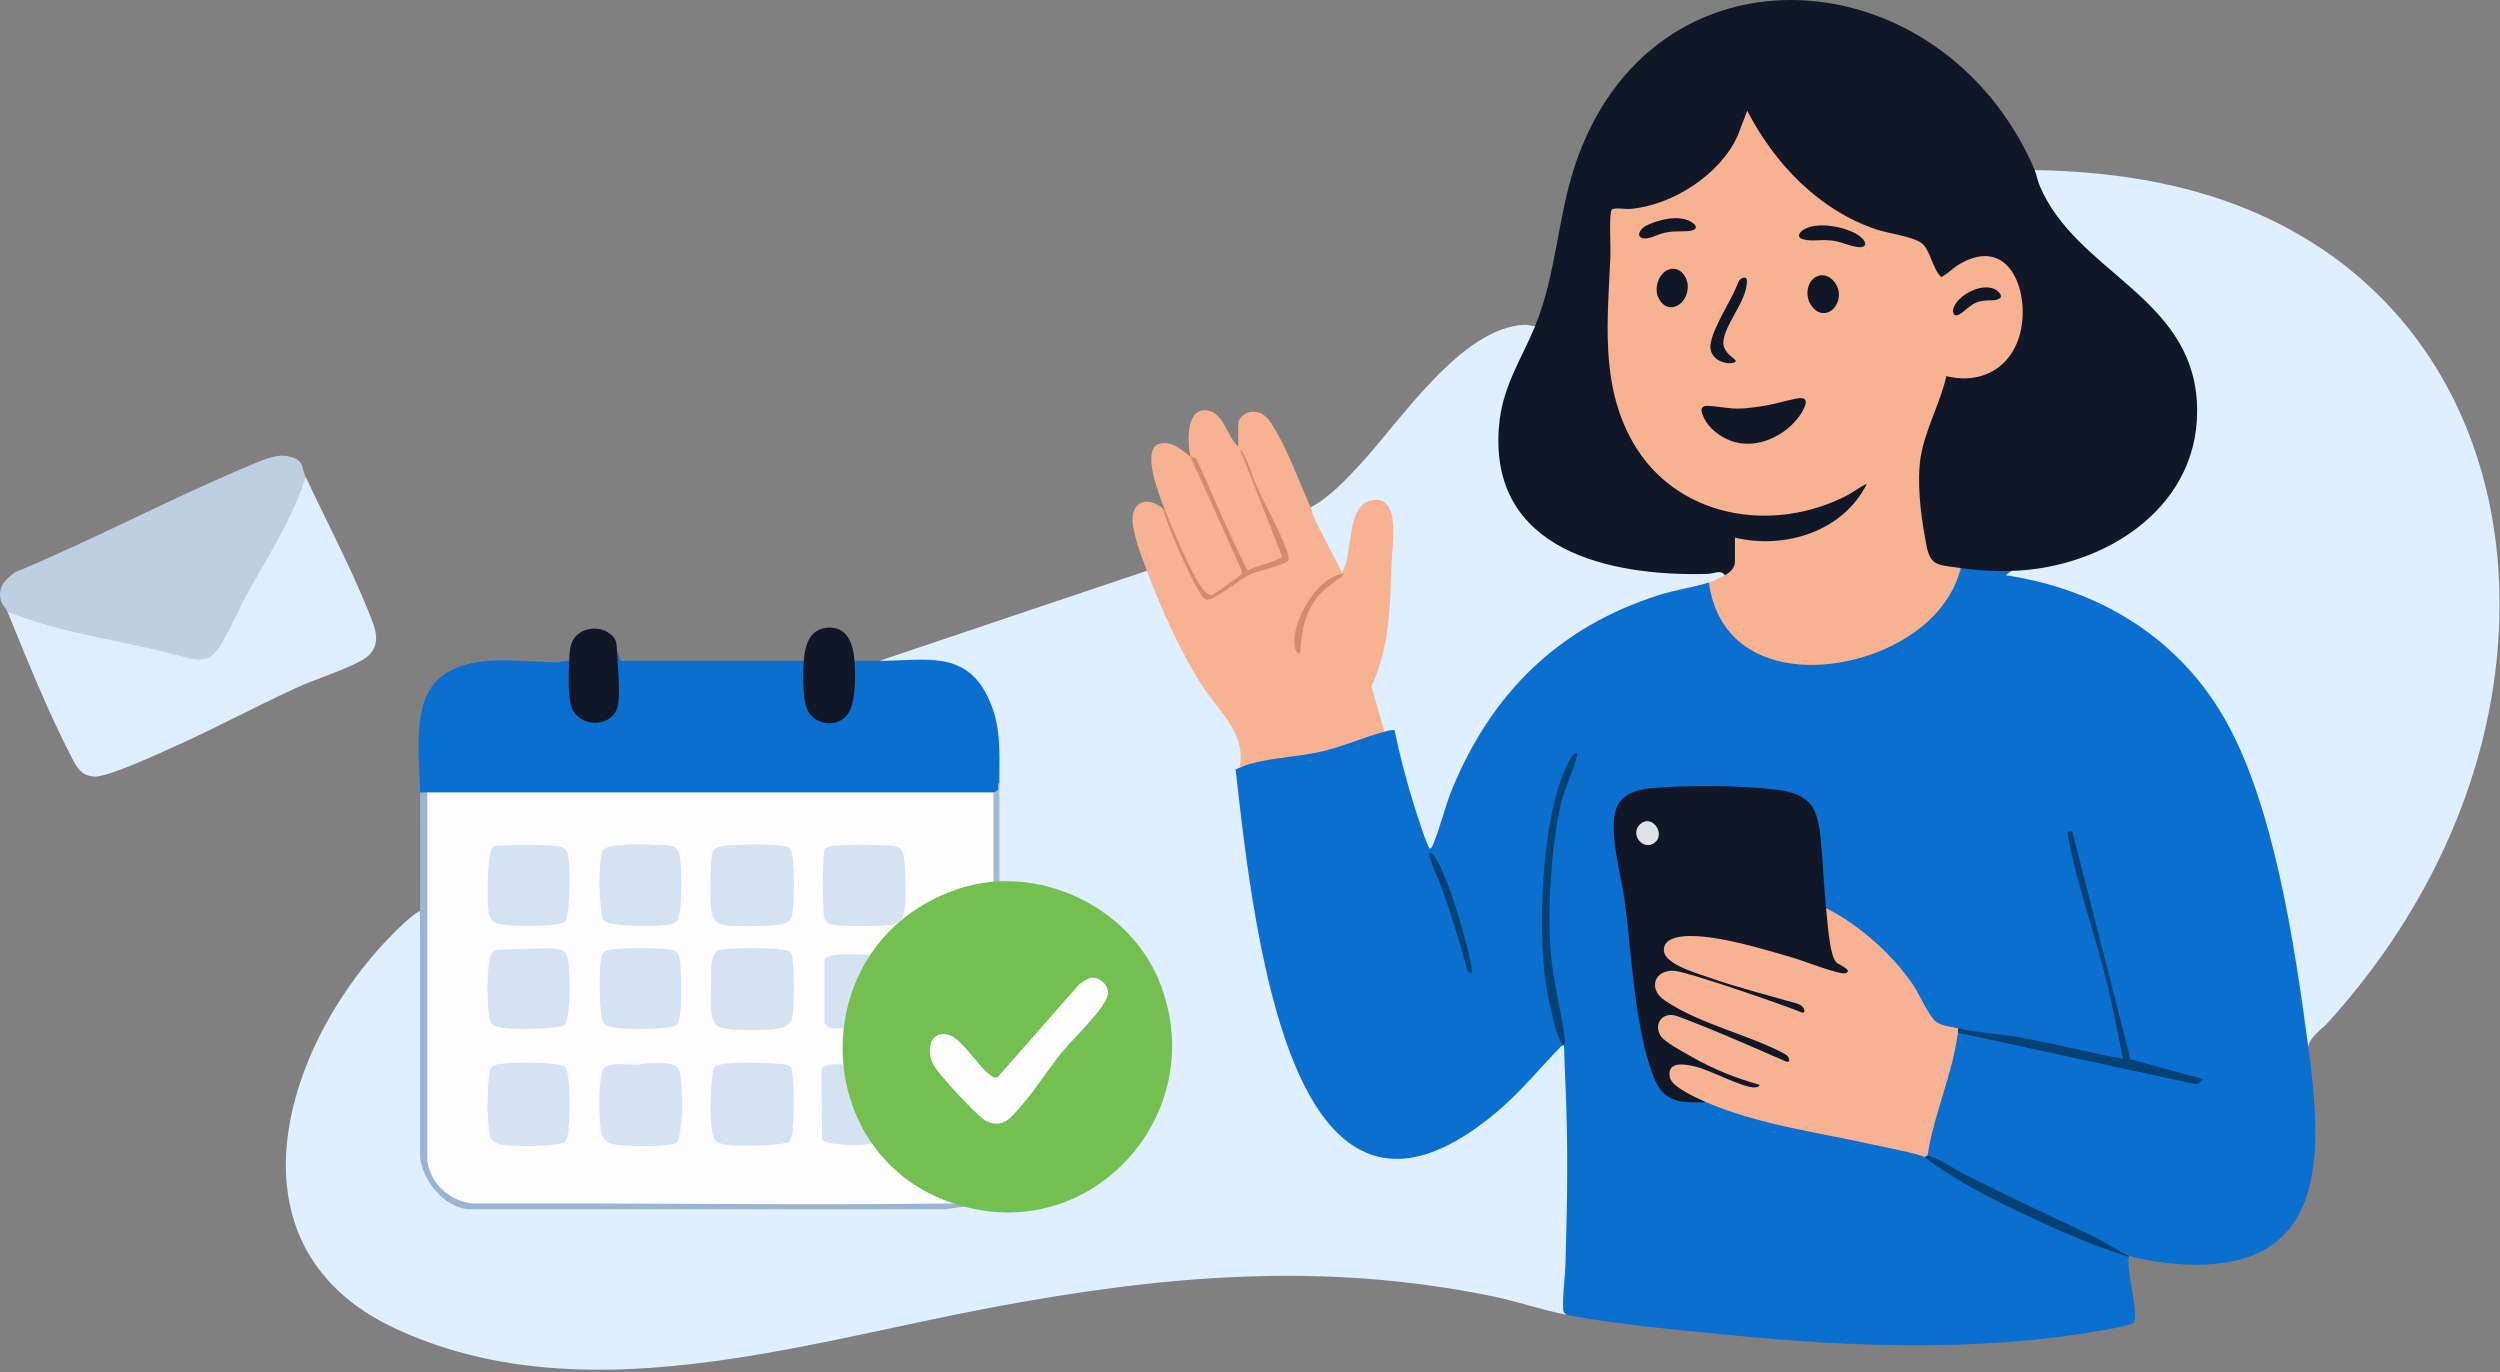 <svg width="399" height="219" viewBox="0 0 399 219" fill="none" xmlns="http://www.w3.org/2000/svg">
<rect x="0" y="0" width="399" height="219" fill="#808080" stroke="none"/>
<g clip-path="url(#clip0_10477_40444)">
<path d="M321.037 91.12C321.087 91.35 321.217 91.51 321.447 91.56C327.077 92.85 331.637 93.94 336.837 96.65C355.337 106.26 360.927 123.66 364.957 142.83C366.517 150.26 367.597 157.79 368.627 165.29L368.407 167.12C370.797 184.9 371.437 203.21 347.957 201.77C346.107 201.66 341.347 201.05 339.747 200.39C329.227 195.92 317.937 190.23 307.757 184.79L307.617 184.45C307.287 183.29 307.387 182.05 307.897 180.72C309.417 175.79 310.747 170.81 311.867 165.78L312.477 164.81C312.497 164.65 312.527 164.53 312.587 164.52C313.197 164.41 313.677 164.96 312.947 164.52C312.777 164.42 312.627 164.27 312.487 164.11C312.077 164.79 310.157 164.18 309.487 163.86C308.457 163.37 307.927 162.71 307.367 161.74C304.107 155.01 298.647 149.44 292.007 145.75L291.457 144.94C291.167 144.52 290.967 144.07 290.857 143.57L290.177 134.33C289.787 130.24 289.187 127.35 284.547 126.66C277.737 125.65 270.417 125.81 263.547 126.26C257.987 126.63 257.687 129.91 258.207 134.73C259.517 141.77 260.537 148.88 261.137 156.15C261.607 161.31 262.637 166.23 264.137 171.15C265.077 174.23 267.117 175.63 270.307 175.49L272.267 175.9C274.377 176.24 276.477 176.83 278.577 177.68C287.627 179.84 296.567 181.82 305.397 183.63C306.477 183.73 307.067 184.08 307.167 184.68C307.647 184.7 308.057 184.88 308.447 185.12C317.337 190.64 326.287 195.34 336.197 198.95L339.747 200.62C339.277 202.45 341.517 210.09 340.447 211.14C340.007 211.57 336.277 212.18 335.407 212.34C316.167 215.75 295.697 215 276.307 213.1C268.017 212.29 258.177 211.4 250.077 209.87C249.307 209.7 248.947 209.32 249.017 208.73C249.767 195.43 249.897 181.69 249.187 168.2L248.867 167.97C244.117 173.23 239.467 178.33 233.387 182.06C213.407 194.28 204.897 170.73 201.647 155.15C199.547 145.07 197.717 134.45 196.857 124.06C196.747 122.75 196.927 121.72 197.837 122.55C198.277 121.8 199.097 121.36 200.287 121.25C207.047 120.47 213.637 118.91 220.047 116.55L220.947 116.77C220.707 115.95 222.737 115.93 222.867 116.31C224.267 122.74 226.067 128.83 228.267 134.59C230.117 128.97 231.887 123.66 234.877 118.41C242.907 104.29 255.987 95.63 271.827 92.76L272.717 92.98L273.287 93.66C277.037 113.04 307.477 106.7 312.287 91.26L312.927 90.67C313.267 90.5 313.627 90.36 314.007 90.35C315.587 90.33 318.407 90.49 319.977 90.69C320.357 90.74 320.697 90.92 321.017 91.13L321.037 91.12Z" fill="#0B6FD0"/>
<path d="M183.059 91.12L183.529 91.5C186.929 99.57 190.569 107.76 196.159 114.46C197.009 115.71 197.799 117.04 198.179 118.52C198.489 119.73 198.889 121.74 197.849 122.53C197.639 122.63 197.409 122.69 197.199 122.79C198.239 132.03 199.329 141.38 201.149 150.52C205.259 171.12 214.099 198.41 238.989 177.39C242.739 174.22 245.579 170.67 248.929 167.23C249.149 167 249.229 166.79 249.619 166.88C249.679 168.99 249.759 171.12 249.849 173.23C250.289 182.65 250.139 192.22 249.849 201.66C249.779 204.06 249.359 206.64 249.489 209.06C249.509 209.48 249.759 209.64 250.069 209.85C246.269 209.13 242.229 207.72 238.329 206.91C210.839 201.23 185.079 203.61 157.809 208.76C127.449 214.5 92.579 225.89 62.939 211.96C34.019 198.37 46.099 164.24 64.589 147.23C65.259 146.62 66.209 145.78 67.019 145.39C67.499 158.5 67.649 171.62 67.479 184.75C68.099 188.47 70.899 192.04 74.779 192.53C100.109 192.57 125.439 192.57 150.769 192.53C151.929 192.32 153.059 192.32 154.139 192.52L155.009 192.28C166.569 195.21 179.579 188.63 184.569 177.9C192.319 161.22 178.959 140.09 160.269 141.39L159.449 141C158.809 135.62 158.819 130.21 159.449 124.83L158.989 124.15C159.609 115.92 157.729 105.18 147.409 105.71L141.039 105.88L140.499 105.42L183.019 91.1L183.059 91.12Z" fill="#DFEFFE"/>
<path d="M368.409 167.12C366.259 151.1 362.929 128 354.729 114.15C347.199 101.42 334.649 93.98 320.109 91.81L321.029 91.12L321.809 90.63C346.289 90.04 361.329 63.56 340.079 46.52L332.879 40.19C329.489 37.12 326.779 33.71 324.979 29.5C324.719 28.89 324.229 27.58 324.729 27.14C336.439 27.35 348.249 29.03 359.089 33.57C390.489 46.73 403.179 78.43 397.689 111.05C394.389 130.67 384.769 148.6 371.529 163.21C370.479 164.37 368.519 165.57 368.409 167.13V167.12Z" fill="#DFEFFE"/>
<path d="M324.731 27.13C325.051 27.88 325.201 28.87 325.541 29.67C331.331 43.34 349.531 47.26 350.611 63.98C351.691 80.67 336.121 90.67 321.031 91.12C318.241 91.2 315.691 91.07 312.941 90.66C312.281 91.35 310.071 90.81 309.141 90.45C307.701 89.9 307.321 88.62 307.011 87.25C305.681 81.41 305.061 74.54 307.141 68.77C308.261 65.76 309.351 62.75 310.401 59.72C318.051 61.15 322.931 56.18 322.301 48.61C321.651 40.83 316.131 39.15 310.471 44.37C309.561 44.99 309.011 44.08 308.611 43.35L307.081 40C306.591 39.01 305.531 38.66 304.521 38.35C293.281 36.5 284.281 28.76 278.911 18.79C276.331 27.75 266.851 34.3 257.571 33.74C257.231 41.62 257.131 49.62 257.261 57.72C259.451 79.81 279.401 88.07 297.451 76.91C298.061 76.99 298.281 77.12 298.171 77.74C298.071 78.3 296.961 79.71 296.521 80.26C292.111 85.82 284.261 87.75 277.491 86.39L276.891 85.78L277.351 85.98C277.461 86.22 277.561 89.57 276.891 89.59C278.051 90.05 276.061 92.6 275.271 91.78C262.001 92.98 241.431 90.35 238.941 73.99C237.711 65.87 240.771 59.59 244.271 52.56L244.991 52.05C248.331 44.03 248.581 34.84 251.301 26.59C263.551 -10.68 309.971 -7.16 324.731 27.1V27.13Z" fill="#101828"/>
<path d="M98.467 103.83L99.067 105.46H128.287L128.727 105.76C128.447 108.84 128.207 116.28 133.277 114.87C134.817 114.44 135.377 113.24 135.687 111.77C136.087 109.82 136.037 107.77 135.947 105.8L136.387 105.46H140.547C147.617 105.46 153.977 103.72 157.617 111.15C159.887 115.78 159.487 119.97 159.497 124.87C159.467 126.5 159.157 127.04 158.577 126.49L158.357 126.95H68.497L68.207 126.49C68.187 127.18 67.177 127.13 67.047 126.49C67.017 120.96 65.507 112.08 70.277 108.12C75.047 104.16 83.007 105.64 88.657 105.72C89.407 105.73 90.097 105.39 90.857 105.47L91.307 105.78V110.43C91.137 116.71 99.407 116.35 98.337 109.9L98.047 104.23L98.487 103.85L98.467 103.83Z" fill="#0B6FD0"/>
<path d="M244.999 52.08C242.699 57.59 239.729 61.77 239.229 68.14C237.659 87.88 256.969 92.06 272.629 91.59C273.449 91.57 274.749 90.86 275.279 91.81C275.279 92.61 273.309 93.53 272.739 92.97C270.219 93.77 267.349 94.14 264.709 94.99C248.739 100.08 238.049 110.63 231.729 126.01C230.589 128.8 229.889 131.98 228.779 134.62C228.649 134.94 228.549 135.26 228.249 135.47C227.849 135.47 225.789 128.88 225.529 128.03C224.369 124.26 223.359 120.41 222.579 116.54C222.019 116.47 221.489 116.62 220.969 116.77C220.789 116.8 220.509 116.82 220.469 116.7C220.179 115.85 218.359 109.81 218.459 109.45C220.559 105.03 221.019 100.4 221.419 95.61C221.679 92.47 221.909 88.63 221.919 85.5C221.929 82.37 221.359 78.22 217.419 81.29C216.329 83.59 215.699 86.11 215.539 88.83C215.369 89.93 214.679 92.72 213.469 90.98C212.589 89.72 208.909 82.59 208.859 81.38L209.189 80.96C212.109 79.44 214.789 76.58 217.049 74.15C223.449 67.27 233.189 52.28 243.289 51.84C243.909 51.81 244.419 52.02 245.009 52.08H244.999Z" fill="#DFEFFE"/>
<path d="M189.993 72.87C189.513 70.71 189.203 64.81 192.823 65.53C195.363 66.03 195.923 69.83 197.613 71.26V67.68C197.613 66.74 198.653 65.86 199.603 65.74C201.953 65.45 202.893 67.5 203.893 69.26C205.923 72.81 207.453 77.19 209.173 80.97C209.393 81.45 209.443 81.96 209.663 82.44C211.043 85.46 212.723 88.36 214.143 91.36C216.033 88.75 214.753 80.96 218.643 79.92C223.683 78.58 222.193 86.95 222.103 89.62C221.883 96.43 221.823 103.21 218.883 109.51L220.953 116.77C217.183 117.8 214.033 119.34 209.903 120.16C206.393 120.86 200.943 121.09 197.843 122.54C198.913 117.1 194.723 113.78 192.063 109.72C188.533 104.35 185.293 97.16 183.053 91.12C182.233 88.92 180.453 84.49 180.793 82.28C181.223 79.49 183.823 79.6 185.593 81.18C187.253 85.49 189.183 89.7 191.403 93.82C191.613 94.16 192.243 95.09 192.553 95.24C193.413 95.68 198.183 92.24 198.933 91.44C196.023 85.52 193.253 79.52 190.623 73.45L189.983 72.86L189.993 72.87Z" fill="#F7B292"/>
<path d="M1.18 97.59C2.92 97.75 4.65 98.2 6.38 98.93C14.43 100.89 22.5 102.82 30.58 104.7C33.33 105.3 34.27 103.77 35.52 101.51C39.13 94.62 42.8 87.7 46.53 80.76C47.08 79.03 47.84 77.48 48.79 76.11C52.28 83.59 56.65 91.77 59.53 99.45C60.44 101.86 60.23 103.97 57.81 105.35C54.98 106.96 50.42 108.34 47.24 109.8C40.75 112.78 34.43 116.2 27.91 119.12C25.45 120.22 17.36 123.99 15.17 123.94C12.99 123.89 12.24 122.45 11.38 120.78C7.63 113.56 4.27 105.15 1.18 97.6V97.59Z" fill="#DFEEFE"/>
<path d="M48.782 76.11C46.742 82.71 42.842 88.67 39.502 94.67C38.042 97.28 36.452 101.14 34.882 103.45C33.672 105.23 32.572 105.45 30.472 105.16C20.802 102.33 10.512 101.4 1.172 97.6C0.952 97.06 0.372 96.61 0.172 95.94C-0.458 93.79 0.732 92.65 2.252 91.4C15.182 86.04 27.612 79.34 40.542 74C42.462 73.21 44.432 72.3 46.522 72.95C48.612 73.6 48.102 74.65 48.782 76.12V76.11Z" fill="#BECFE1"/>
<path d="M189.987 72.87L190.477 73.21C193.167 79.16 195.877 85.09 198.627 91.01C198.697 91.21 198.717 91.56 198.627 91.73C198.377 92.18 193.447 95.38 192.937 95.31C192.707 95.28 192.537 95.21 192.367 95.05C189.397 90.96 187.437 85.92 185.837 81.17C185.097 79.3 182.137 71.79 184.897 70.88C187.007 70.18 188.487 71.79 189.997 72.86L189.987 72.87Z" fill="#F7B292"/>
<path d="M68.197 126.47L68.657 126.63V185.23C69.187 188.68 72.017 191.29 75.487 191.62C101.347 191.6 127.117 191.67 152.787 191.84C153.227 191.28 154.337 191.84 154.177 192.53L150.837 193H74.777C70.787 192.63 67.587 188.57 67.047 184.79C67.047 171.66 67.047 158.53 67.047 145.41C67.047 139.1 67.077 132.78 67.047 126.47H68.207H68.197Z" fill="#9CB4D0"/>
<path d="M136.377 105.44C136.547 107.66 136.617 112.16 135.317 113.97C133.707 116.22 130.047 115.79 128.857 113.3C128.067 111.65 128.127 107.35 128.287 105.44C128.497 102.74 129.347 100.1 132.567 100.17C135.417 100.23 136.207 103.09 136.377 105.44Z" fill="#101828"/>
<path d="M98.466 103.83C98.586 106.08 98.986 110.41 98.646 112.44C98.036 116.06 92.926 116.27 91.406 113.32C90.566 111.68 90.746 107.41 90.846 105.45C90.906 104.38 90.876 103.39 91.346 102.37C92.286 100.31 95.256 99.75 97.076 100.96C98.346 101.81 98.406 102.45 98.476 103.83H98.466Z" fill="#101828"/>
<path d="M185.602 81.19H185.832C187.132 84.49 189.662 90.3 191.432 93.26C191.762 93.8 192.722 95.19 193.442 94.94C193.782 94.82 198.072 91.84 198.212 91.58V91.12L189.992 72.87C190.182 73 190.762 72.91 190.932 73.26C193.692 79.17 196.112 85.28 199.112 91.06C200.582 90.23 202.902 89.91 204.262 89.1C204.442 88.99 204.632 89.05 204.572 88.69L197.852 71.59C199.252 73.36 199.682 75.64 200.582 77.64C201.762 80.25 203.222 82.79 204.362 85.41C204.682 86.15 205.962 88.92 205.602 89.49C205.242 90.06 200.382 91.24 199.312 91.76C197.982 92.4 193.622 96.03 192.472 95.7C191.102 95.3 186.042 83.26 185.602 81.18V81.19Z" fill="#D48A6D"/>
<path d="M339.755 200.39V200.62C334.335 198.89 328.875 196.55 323.725 194.12C318.015 191.43 312.145 188.49 307.165 184.68C307.015 184.07 307.165 184.02 307.625 184.45C309.615 184.91 311.605 186.43 313.395 187.34C320.145 190.76 326.985 193.95 333.825 197.19C335.675 198.06 338.115 199.71 339.755 200.39Z" fill="#054172"/>
<path d="M312.947 90.66C311.827 95.04 309.037 98.45 305.397 101.01C294.687 108.54 274.967 109.21 272.737 92.97C273.317 92.79 274.687 92.12 275.277 91.81C276.117 91.37 276.897 90.65 276.897 89.62V85.81C284.867 87.7 294.117 84.85 297.927 77.27C297.777 77.13 295.337 78.79 294.927 79C282.997 85.25 267.527 82.73 260.597 70.57C255.297 61.27 256.617 50.86 257.027 40.66C257.077 39.37 256.767 34.11 257.237 33.47C257.527 33.08 259.407 33.4 260.117 33.35C266.857 32.81 274.527 27.89 277.327 21.68L278.857 17.67C283.217 26.11 290.257 33.5 299.427 36.61C301.417 37.28 305.227 37.72 306.697 38.81C308.067 39.84 308.427 42.96 309.837 44.23C310.967 43.6 311.807 42.67 312.947 42.03C320.587 37.75 323.817 46.23 322.557 52.56C321.377 58.46 316.467 61.47 310.637 60.03C309.667 64.35 307.297 68.48 306.557 72.83C305.907 76.68 306.517 81.99 307.247 85.86C307.537 87.37 307.687 89.43 309.317 90.02C310.367 90.4 311.837 90.49 312.957 90.66H312.947Z" fill="#F7B292"/>
<path d="M312.482 164.12C313.072 164.37 313.082 164.55 312.482 164.81C311.652 171.39 308.612 177.88 307.632 184.45C307.562 184.43 307.292 184.64 307.172 184.68C306.552 184.21 300.372 183 299.082 182.71C290.182 180.73 280.692 179.52 272.272 175.9C265.522 175.31 262.492 167.01 272.192 170.26C270.492 169.43 268.802 168.6 267.232 167.62C265.662 166.64 263.142 164.94 264.522 162.67C265.212 161.54 266.632 161.31 267.802 161.72L285.012 168.87C280.822 166.49 276.382 164.55 271.692 163.07C269.802 162.38 268.022 161.48 266.252 160.54C262.222 158.41 263.002 154.34 267.502 154.48C260.652 149.56 269.822 148.05 273.802 149.28C280.762 150.85 287.572 152.72 294.222 154.88C291.342 153.65 291.042 148.15 291.032 145.32L291.462 144.94C296.752 147.64 301.912 152.2 305.282 157.11C306.272 158.56 307.892 162.28 309.012 163.08C309.892 163.71 311.402 163.88 312.492 164.11L312.482 164.12Z" fill="#F7B293"/>
<path d="M291.45 144.95C291.65 146.77 291.94 152.4 293.08 153.6C293.39 153.93 295.87 154.91 294.53 155.32C293.59 155.61 287.93 153.38 286.54 152.97C282.27 151.72 277.19 150.17 272.81 149.6C271.04 149.37 265.37 148.75 265.56 151.75C265.71 154.01 271.38 155.49 273.19 156.15C276.62 157.41 284.62 159.54 286.76 160.15C288.3 160.59 288.16 161.92 287.52 161.58C286.48 161.04 269.73 155.18 267.23 154.94C264.04 154.73 262.94 157.82 265.72 159.69C271.43 163.54 279.35 165.19 284.9 168.24C285.67 168.67 285.86 169.71 285.04 169.41C284.22 169.11 274.21 164.56 267.64 162.16C265.46 161.42 263.86 163.25 265 165.26C265.58 166.29 268.66 167.9 269.79 168.55C273.82 170.86 277.43 172.17 280.81 173.13C280.88 173.42 280.35 173.52 280.17 173.54C278.32 173.73 273.04 170.81 270.64 170.24C268.96 169.84 265.91 169.24 266.53 172.03C266.85 173.48 270.9 175.31 272.26 175.89C266.91 176.19 264.97 175.42 263.36 170.34C260.75 162.11 260.43 152.26 259.29 143.69C258.76 139.73 256.42 131.83 258.21 128.46C259.25 126.49 261.77 125.92 263.83 125.76C269.72 125.31 277.39 125.33 283.24 125.99C289.95 126.74 290.26 129.77 290.75 135.81C291 138.87 291.11 141.87 291.45 144.93V144.95Z" fill="#101828"/>
<path d="M312.477 164.12C315.757 164.81 319.157 165 322.457 165.58C327.947 166.54 333.337 168.02 338.827 168.97C338.027 165.19 337.327 161.37 336.447 157.6C334.647 149.85 331.467 141.27 330.097 133.68C329.957 132.88 329.837 132.55 330.737 132.7L340.017 169.05L351.537 172.21C351.667 172.38 350.597 173.28 350.197 172.99L312.487 164.82C312.517 164.6 312.467 164.35 312.487 164.13L312.477 164.12Z" fill="#054172"/>
<path d="M251.696 120.23C252.026 120.59 249.476 126.72 249.226 127.81C247.576 134.88 246.916 145.23 247.546 152.46C247.906 156.6 249.006 160.65 249.586 164.74C249.626 165.02 249.986 166.68 249.506 166.66C248.446 166.62 246.826 157.89 246.646 156.58C245.416 147.62 246.066 129.61 250.376 121.57C250.486 121.36 251.336 119.84 251.696 120.23Z" fill="#054172"/>
<path d="M234.831 155.34L234.191 154.94C233.091 150.59 231.711 146.28 230.211 142.05C229.911 141.22 227.831 136.52 228.131 136.16C228.671 136.09 228.861 136.56 229.101 136.92C230.871 139.58 232.981 146.7 233.841 149.97C234.061 150.79 235.201 154.9 234.831 155.33V155.34Z" fill="#054172"/>
<path d="M159.493 141.02C159.293 141.04 158.913 141.2 158.573 141.25C158.393 141.23 158.113 141.16 158.113 141.03C157.973 136.95 157.953 132.29 158.113 128.21C157.953 127.3 158.103 126.71 158.573 126.46C159.513 126.17 159.233 125.9 159.313 125L159.503 124.85C159.513 130.24 159.503 135.63 159.503 141.02H159.493Z" fill="#A3B9D5"/>
<path d="M158.555 126.47V141.25C151.425 142.31 143.715 146.28 139.605 152.34L138.865 152.83C136.435 152.54 134.145 152.7 131.985 153.31V163.14C132.725 163.71 133.655 163.87 134.805 163.64L135.225 164.12C135.095 165.74 135.105 168.27 135.225 169.9L134.915 170.37C133.595 170.15 132.475 170.31 131.555 170.86L131.675 181.71C134.015 182.47 136.675 182.39 139.115 182.05L139.855 182.37C142.865 186.68 147.905 190.04 152.795 191.84C152.555 192.22 151.915 192.07 151.525 192.08C126.195 192.39 100.855 191.96 75.475 192.08C71.765 191.73 68.745 188.94 68.195 185.27V126.47H158.565H158.555Z" fill="#FDFDFD"/>
<path d="M214.485 91.59C214.415 91.87 214.115 92.1 213.875 92.25C209.225 95.16 207.905 98.34 207.555 103.72C207.475 104.93 206.825 104.06 206.685 103.44C205.835 99.65 210.195 91.84 214.495 91.6L214.485 91.59Z" fill="#D48A6D"/>
<path d="M271.728 65.01C271.888 64.83 272.188 64.77 272.538 64.77C273.638 64.81 274.748 65.01 275.838 65.12C277.558 65.34 279.278 65.13 281.038 64.85C282.858 64.61 284.638 64.04 286.418 63.67C286.988 63.58 287.958 63.31 288.178 63.97C288.228 64.15 288.198 64.38 288.118 64.64C287.748 65.72 287.068 66.65 286.298 67.47C283.638 70.3 279.188 71.85 275.568 70.06C273.878 69.26 272.308 67.88 271.698 66.09C271.548 65.66 271.508 65.25 271.698 65.03L271.718 65.01H271.728Z" fill="#101828"/>
<path d="M278.626 44.36C278.826 44.46 278.816 44.82 278.806 45.06C278.686 48.24 275.126 51.9 275.046 54.69C274.996 55.8 275.986 56.68 276.786 57.31C277.056 57.54 277.096 57.69 276.896 57.81C276.176 58.16 274.856 57.89 274.126 57.4C273.326 56.87 272.906 56.01 272.986 55.13C273.216 52.43 276.456 47.79 277.406 45.1C277.556 44.63 278.146 44.16 278.616 44.35H278.636L278.626 44.36Z" fill="#101828"/>
<path d="M290.28 44C292.1 43.52 293.66 45.58 293.48 47.29C293.25 49.81 290.65 51.03 289.13 48.81C287.96 47.33 288.35 44.59 290.24 44.02H290.28V44Z" fill="#101828"/>
<path d="M266.899 42.891C268.549 42.821 269.579 44.73 269.339 46.23C269.019 48.901 266.059 50.251 264.729 47.611C263.819 45.91 264.869 43.081 266.859 42.901H266.899V42.891Z" fill="#101828"/>
<path d="M287.342 38.01C286.922 37.7 287.182 37.22 287.522 36.91C289.602 35.06 295.302 36.26 297.082 37.91C298.142 38.89 297.772 39.67 296.302 39.41C294.762 39.14 293.382 38.37 291.792 38.35C290.392 38.22 288.622 38.64 287.362 38.03L287.342 38.01Z" fill="#101828"/>
<path d="M270.632 36.44C270.042 37.07 268.652 36.87 267.792 36.93C266.602 36.92 265.462 37.11 264.392 37.57C263.692 37.83 262.812 38.21 262.082 38C261.012 37.57 261.962 36.4 262.672 36.04C264.702 35.03 267.782 34.29 269.732 35.31C270.122 35.54 270.812 35.93 270.632 36.42V36.44Z" fill="#101828"/>
<path d="M319.285 47.5C318.655 48.15 317.315 47.83 316.465 48.02C315.805 48.1 315.215 48.31 314.675 48.69C313.955 49.16 313.185 50.01 312.535 50.25C311.685 50.6 311.565 49.65 311.825 49.04C312.775 46.64 317.605 44.53 319.235 46.91C319.355 47.12 319.385 47.33 319.285 47.49V47.51V47.5Z" fill="#101828"/>
<path d="M261.696 131.61C263.546 129.77 265.856 132.98 264.166 134.43C262.366 135.97 260.066 133.24 261.696 131.61Z" fill="#E0E3E5"/>
<path d="M135.222 169.89C135.512 173.77 137.622 179.17 139.842 182.36C137.682 182.86 135.282 182.82 133.092 182.53C132.572 182.46 131.412 182.32 131.212 181.85L131.102 170.74C131.482 169.47 134.212 169.98 135.222 169.89Z" fill="#D4E2F2"/>
<path d="M139.61 152.34C137.75 155.08 135.48 160.85 135.22 164.12C133.98 164.02 132.32 164.56 131.57 163.27V153.19C132.05 151.78 138.21 152.53 139.61 152.34Z" fill="#D4E2F2"/>
<path d="M126.146 170.18C126.866 171 126.886 181.21 126.086 182.13C125.436 182.88 118.376 182.92 117.066 182.83C116.226 182.77 114.746 182.65 114.176 182.02C113.206 180.93 113.396 175.78 113.476 174.15C113.506 173.54 113.746 170.71 113.926 170.45C114.306 169.92 115.916 169.7 116.596 169.65C117.866 169.55 125.586 169.54 126.136 170.18H126.146Z" fill="#D4E2F2"/>
<path d="M126.16 151.931C126.93 152.691 126.82 161.471 126.33 162.741C126.04 163.491 125.43 163.911 124.66 164.071C122.38 164.531 117.56 164.541 115.29 164.071C113.87 163.771 113.69 162.701 113.53 161.441C113.35 159.971 113.46 158.501 113.5 157.081C113.54 155.571 113.16 152.261 114.76 151.641C115.86 151.211 122.26 151.301 123.8 151.421C124.26 151.451 125.92 151.701 126.17 151.941L126.16 151.931Z" fill="#D4E2F2"/>
<path d="M102.818 169.73C104.288 169.69 107.618 169.23 108.358 170.76C108.748 171.57 108.898 175.79 108.888 176.95C108.868 178.41 108.598 180.27 108.348 181.73C108.228 182.03 107.998 182.33 107.708 182.47C106.588 183.02 101.458 182.94 99.968 182.84C98.638 182.75 96.677 182.72 96.147 181.35C95.487 179.64 95.498 172.64 96.147 170.92C96.918 168.91 101.048 170.44 102.818 169.73Z" fill="#D4E2F2"/>
<path d="M117.61 134.85C119.92 134.69 122.64 134.72 124.94 135.01C125.43 135.07 125.9 135.16 126.18 135.62C126.89 136.76 126.86 144.99 126.32 146.34C126.17 146.71 125.95 147.04 125.6 147.23C124.38 147.92 118.03 147.87 116.37 147.73C114.37 147.56 113.66 146.89 113.48 144.84C113.32 143.04 113.29 137.43 113.77 135.87C114.06 134.92 116.66 134.92 117.61 134.85Z" fill="#D4E2F2"/>
<path d="M80.626 169.73C82.386 169.55 84.786 169.56 86.566 169.66C87.386 169.71 89.836 169.86 90.256 170.36C91.016 171.25 90.936 177.54 90.836 179.01C90.796 179.69 90.616 181.8 90.276 182.14C89.816 182.6 87.596 182.77 86.796 182.82C85.186 182.92 82.836 182.95 81.246 182.83C78.116 182.59 78.086 181.7 77.896 178.79C77.756 176.68 77.796 173.23 78.146 171.17C78.386 169.75 79.446 169.85 80.626 169.73Z" fill="#D4E2F2"/>
<path d="M132.378 135.06C133.798 134.75 140.878 134.81 142.498 135C143.348 135.1 143.948 135.49 144.178 136.33C144.608 137.9 144.708 144.94 144.118 146.33C143.558 147.64 141.918 147.65 140.658 147.73C139.118 147.83 133.528 147.93 132.388 147.43C131.818 147.18 131.588 146.86 131.508 146.23C131.248 144.26 131.268 138.04 131.508 136.04C131.578 135.42 131.738 135.2 132.378 135.07V135.06Z" fill="#D4E2F2"/>
<path d="M99.579 134.85C101.379 134.71 102.709 134.72 104.429 134.85C105.489 134.92 107.529 134.66 108.159 135.63C108.859 136.7 108.749 142.16 108.659 143.7C108.609 144.55 108.469 146.84 107.819 147.25C106.579 148.02 97.249 147.98 96.379 146.94C96.168 146.69 96.008 145.87 95.959 145.51C95.829 144.44 95.698 142.47 95.689 141.39C95.678 140.18 95.739 137.44 95.978 136.35C96.308 134.84 98.299 134.96 99.579 134.87V134.85Z" fill="#D4E2F2"/>
<path d="M78.991 135.05C79.551 134.89 80.001 134.96 80.511 134.93C83.151 134.8 85.991 134.79 88.661 135.01C90.891 135.2 90.701 136.4 90.841 138.37C90.941 139.73 90.971 146.44 90.141 147.14C89.161 147.96 80.641 147.9 79.281 147.38C78.151 146.95 78.001 145.93 77.901 144.83C77.771 143.32 77.761 136.26 78.581 135.35C78.701 135.22 78.811 135.1 78.991 135.05Z" fill="#D4E2F2"/>
<path d="M83.17 151.48C84.67 151.41 88.55 151.14 89.75 151.7C90.04 151.84 90.2 151.96 90.36 152.24C90.99 153.35 90.95 158.37 90.86 159.85C90.81 160.66 90.62 163.24 90.02 163.63C89.04 164.28 82.28 164.24 80.78 164.12C80.09 164.06 78.77 163.88 78.38 163.28C77.71 162.23 77.8 156.92 77.89 155.44C77.95 154.53 78.05 151.96 78.98 151.68C79.57 151.5 82.24 151.52 83.16 151.47L83.17 151.48Z" fill="#D4E2F2"/>
<path d="M98.197 151.48C99.767 151.3 106.357 151.18 107.537 151.7C107.777 151.81 108.057 151.98 108.197 152.2C108.817 153.18 108.747 159.09 108.657 160.54C108.607 161.36 108.487 163.26 107.847 163.66C106.817 164.3 100.777 164.23 99.277 164.12C97.407 163.99 96.207 163.97 95.957 161.89C95.667 159.45 95.577 155.32 95.947 152.92C96.147 151.6 97.107 151.6 98.197 151.47V151.48Z" fill="#D4E2F2"/>
<path d="M154.366 192.7C128.996 186.44 127.666 151.39 151.756 142.29C165.286 136.96 181.906 145.01 185.876 159.09C191.836 178.54 174.506 197.62 154.566 192.74L154.376 192.69L154.366 192.7Z" fill="#73BF50"/>
<path d="M173.988 156.081C175.398 155.811 176.998 157.161 176.818 158.671C176.558 160.771 171.208 165.841 169.668 167.711C167.398 170.451 165.518 173.561 163.188 176.251C161.568 178.121 160.088 180.331 157.338 178.881C155.938 178.141 149.898 171.551 149.048 170.071C147.928 168.111 148.118 164.661 151.038 165.071C153.358 165.391 155.978 170.091 157.988 171.531C158.378 171.811 158.758 172.161 159.248 171.891L172.218 157.121C172.738 156.821 173.408 156.221 173.988 156.101V156.081Z" fill="#FDFDFD"/>
</g>
<defs>
<clipPath id="clip0_10477_40444">
<rect width="399" height="219" fill="white"/>
</clipPath>
</defs>
</svg>
